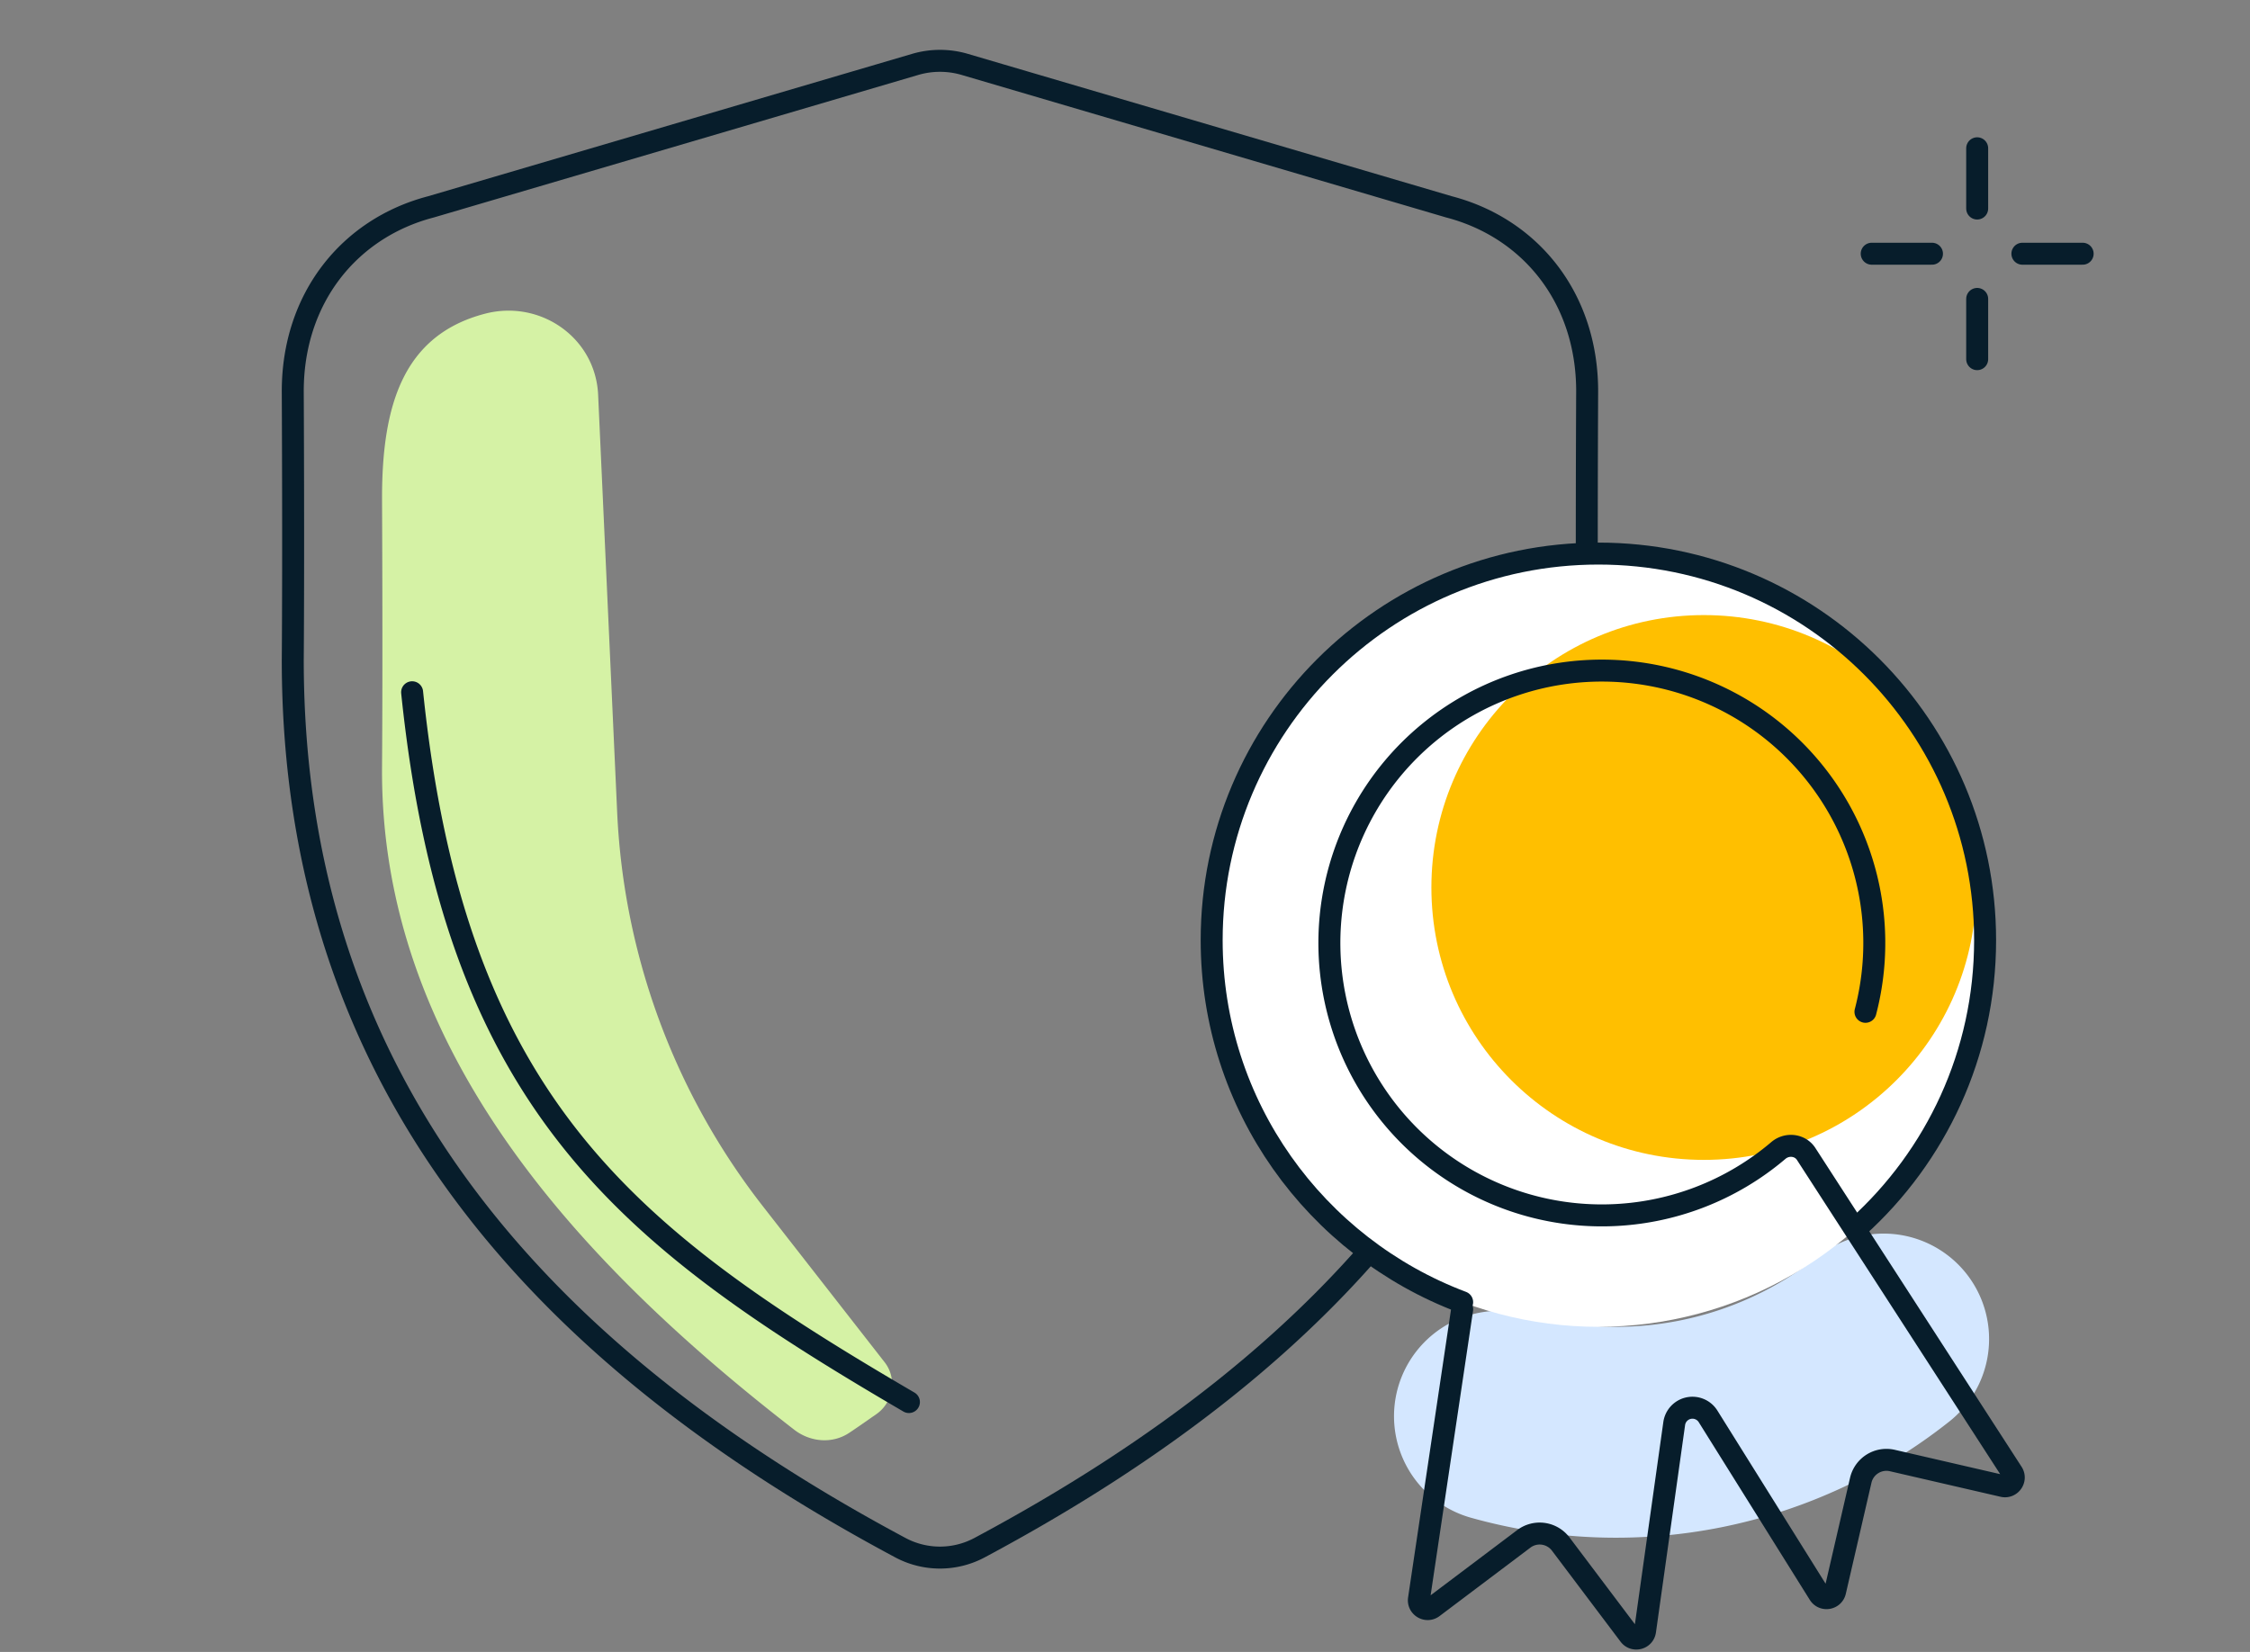 <svg xmlns="http://www.w3.org/2000/svg" width="256" height="188" fill="none"><rect width="100%" height="100%" fill="#808080" stroke="none"/><path d="M43.467 56.682c0 .147.095 17.995 0 30.596-.242 31.933 22.158 56.269 46.889 75.426 1.827 1.416 4.33 1.643 6.257.367.984-.651 1.96-1.345 3.086-2.126 1.939-1.347 2.405-4.056.953-5.916l-13.861-17.76a78.667 78.667 0 01-16.571-44.82l-2.166-47.521c-.296-6.5-6.584-10.873-12.879-9.225-9.318 2.441-11.708 10.431-11.708 20.98z" fill="#D5F2A5"></path><path d="M103.414 159.56c-32.325-18.878-51.696-34.171-56.524-80.777m-13.58-3.664c.096-12.6 0-30.45 0-30.596 0-10.547 6.39-18.537 15.71-20.978L104.125 7.33a10.002 10.002 0 015.646 0l55.103 16.214c9.319 2.44 15.709 10.43 15.709 20.978 0 .147-.095 17.995 0 30.596 0 48.692-28.842 79.479-69.133 101.016a9.56 9.56 0 01-9.007 0C62.152 154.597 33.31 123.81 33.31 75.118z" stroke="#071D2B" stroke-width="2.5" stroke-linecap="round" stroke-linejoin="round"></path><path d="M224.959 16.875v6.857m0 10.286v6.857m-5.143-12h-6.857m24 0h-6.857" stroke="#071D2B" stroke-width="2.5" stroke-miterlimit="10" stroke-linecap="round" stroke-linejoin="round"></path><path d="M214.313 152.389a48.995 48.995 0 01-43.706 8.784" stroke="#D4E7FF" stroke-width="24" stroke-miterlimit="10" stroke-linecap="round" stroke-linejoin="round"></path><circle cx="181.861" cy="107" r="44" fill="#fff"></circle><circle cx="193.861" cy="101" r="31" fill="#FFBF00"></circle><path d="M166.361 148.192c-16.652-6.269-28.5-22.347-28.5-41.192 0-24.3 19.7-44 44-44 24.301 0 44 19.7 44 44 0 12.951-5.595 24.595-14.5 32.646" stroke="#071D2B" stroke-width="2.5" stroke-miterlimit="10" stroke-linecap="round" stroke-linejoin="round"></path><path d="M166.362 149l-4.915 32.972c-.132.886.877 1.485 1.591.947l10.336-7.789a3 3 0 014.201.59l7.806 10.359c.536.712 1.665.42 1.789-.462l3.318-23.608a2.095 2.095 0 011.639-1.758v0a2.095 2.095 0 012.212.939l12.633 20.218c.472.755 1.622.563 1.822-.305l2.918-12.639a3 3 0 013.598-2.248l12.585 2.906c.876.202 1.553-.763 1.065-1.518l-23.458-36.275c-.691-1.069-2.191-1.225-3.161-.4a30.998 30.998 0 01-38.932 1.003 31 31 0 1148.839-16.783" stroke="#071D2B" stroke-width="2.5" stroke-linecap="round" stroke-linejoin="round"></path></svg>